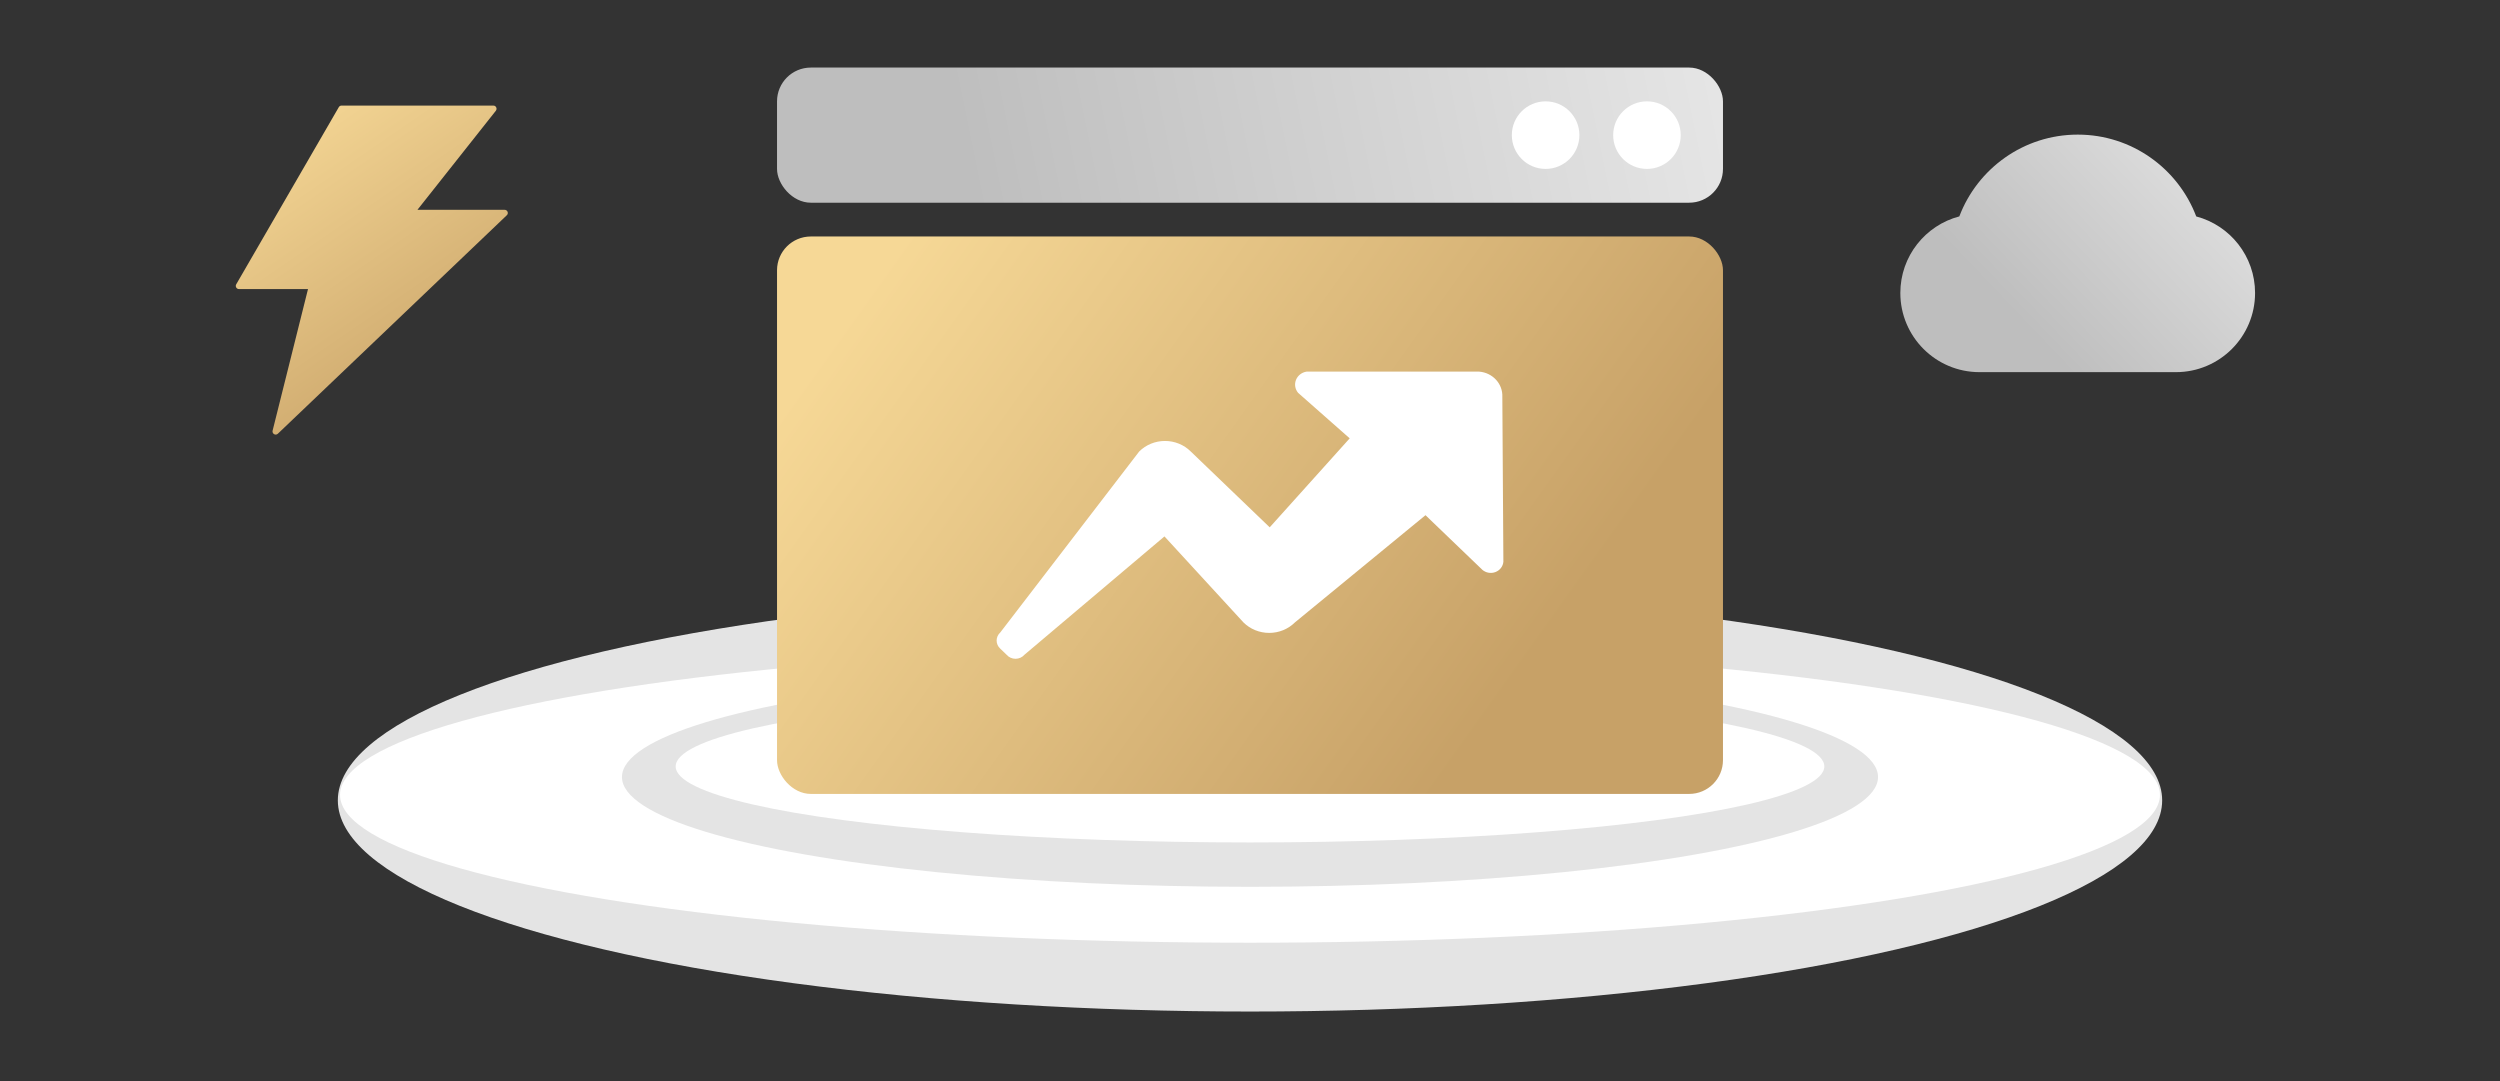 <?xml version="1.0" encoding="UTF-8"?>
<svg width="148px" height="64px" viewBox="0 0 148 64" version="1.1" xmlns="http://www.w3.org/2000/svg" xmlns:xlink="http://www.w3.org/1999/xlink">
    <rect x="0" y="0" width="148" height="64" fill="#333333" stroke="none"/>
    <title>down-mt4-magnet2</title>
    <defs>
        <linearGradient x1="100%" y1="47.93%" x2="19.538%" y2="50.273%" id="linearGradient-1">
            <stop stop-color="#E5E5E5" offset="0%"></stop>
            <stop stop-color="#BEBEBE" offset="100%"></stop>
        </linearGradient>
        <linearGradient x1="83.158%" y1="67.363%" x2="3.02535774e-13%" y2="32.637%" id="linearGradient-2">
            <stop stop-color="#C7A167" offset="0%"></stop>
            <stop stop-color="#F6D896" offset="100%"></stop>
        </linearGradient>
        <linearGradient x1="72.663%" y1="100%" x2="15.826%" y2="4.97865964e-14%" id="linearGradient-3">
            <stop stop-color="#C7A167" offset="0%"></stop>
            <stop stop-color="#F6D896" offset="100%"></stop>
        </linearGradient>
        <linearGradient x1="100%" y1="4.519%" x2="19.538%" y2="56.008%" id="linearGradient-4">
            <stop stop-color="#E5E5E5" offset="0%"></stop>
            <stop stop-color="#BEBEBE" offset="100%"></stop>
        </linearGradient>
    </defs>
    <g id="页面-1" stroke="none" stroke-width="1" fill="none" fill-rule="evenodd">
        <g id="下载mt4" transform="translate(-603, -945)">
            <g id="编组-29" transform="translate(260, 921)">
                <g id="down-mt4-magnet2" transform="translate(283, 0)">
                    <g id="编组-17" transform="translate(60, 24)">
                        <ellipse id="椭圆形" fill="#E4E4E4" cx="74" cy="47.383" rx="54" ry="12.5"></ellipse>
                        <ellipse id="椭圆形备份" fill="#FFFFFF" cx="74" cy="47.059" rx="53.87" ry="8.75"></ellipse>
                        <ellipse id="椭圆形备份-2" fill="#E4E4E4" cx="74" cy="46" rx="37.18" ry="6.5"></ellipse>
                        <ellipse id="椭圆形备份-4" fill="#FFFFFF" cx="74" cy="45.373" rx="34" ry="4.5"></ellipse>
                        <rect id="矩形" fill="url(#linearGradient-1)" x="46" y="4" width="56" height="8" rx="2"></rect>
                        <circle id="椭圆形" fill="#FFFFFF" cx="91.5" cy="8" r="2"></circle>
                        <circle id="椭圆形备份-3" fill="#FFFFFF" cx="97.5" cy="8" r="2"></circle>
                        <rect id="矩形备份-4" fill="url(#linearGradient-2)" x="46" y="14" width="56" height="33" rx="2"></rect>
                        <path d="M29.875,12.421 L24.712,12.421 L29.355,6.555 C29.451,6.43 29.364,6.25 29.207,6.25 L20.219,6.25 C20.153,6.25 20.09,6.285 20.057,6.344 L13.984,16.832 C13.912,16.956 14.001,17.113 14.146,17.113 L18.234,17.113 L16.138,25.495 C16.094,25.677 16.314,25.806 16.45,25.675 L30.004,12.742 C30.126,12.627 30.044,12.421 29.875,12.421 Z" id="路径" fill="url(#linearGradient-3)"></path>
                        <path d="M130.017,12.813 C128.944,9.982 126.209,7.969 123.005,7.969 C119.801,7.969 117.066,9.98 115.992,12.811 C113.984,13.338 112.5,15.166 112.5,17.344 C112.5,19.934 114.598,22.031 117.185,22.031 L128.815,22.031 C131.402,22.031 133.5,19.934 133.5,17.344 C133.5,15.171 132.021,13.343 130.017,12.813 Z" id="路径" fill="url(#linearGradient-4)"></path>
                        <path d="M89,33.253 C88.978,33.526 88.797,33.763 88.532,33.865 C88.267,33.967 87.966,33.915 87.754,33.732 L84.389,30.499 L76.662,36.844 C76.263,37.243 75.712,37.468 75.136,37.468 C74.56,37.468 74.008,37.243 73.609,36.844 L68.936,31.756 L60.648,38.76 C60.518,38.912 60.324,39 60.119,39 C59.913,39 59.719,38.912 59.589,38.76 L59.215,38.4 C59.078,38.276 59,38.103 59,37.922 C59,37.74 59.078,37.567 59.215,37.443 L67.44,26.729 C67.84,26.33 68.391,26.105 68.967,26.105 C69.543,26.105 70.094,26.33 70.493,26.729 L75.167,31.218 L79.902,25.95 L76.849,23.257 C76.668,23.042 76.62,22.75 76.722,22.491 C76.825,22.232 77.063,22.045 77.348,22 L87.567,22 C88.368,22.064 88.974,22.725 88.938,23.496 L89,33.253 Z" id="路径" fill="#FFFFFF" fill-rule="nonzero"></path>
                    </g>
                </g>
            </g>
        </g>
    </g>
</svg>